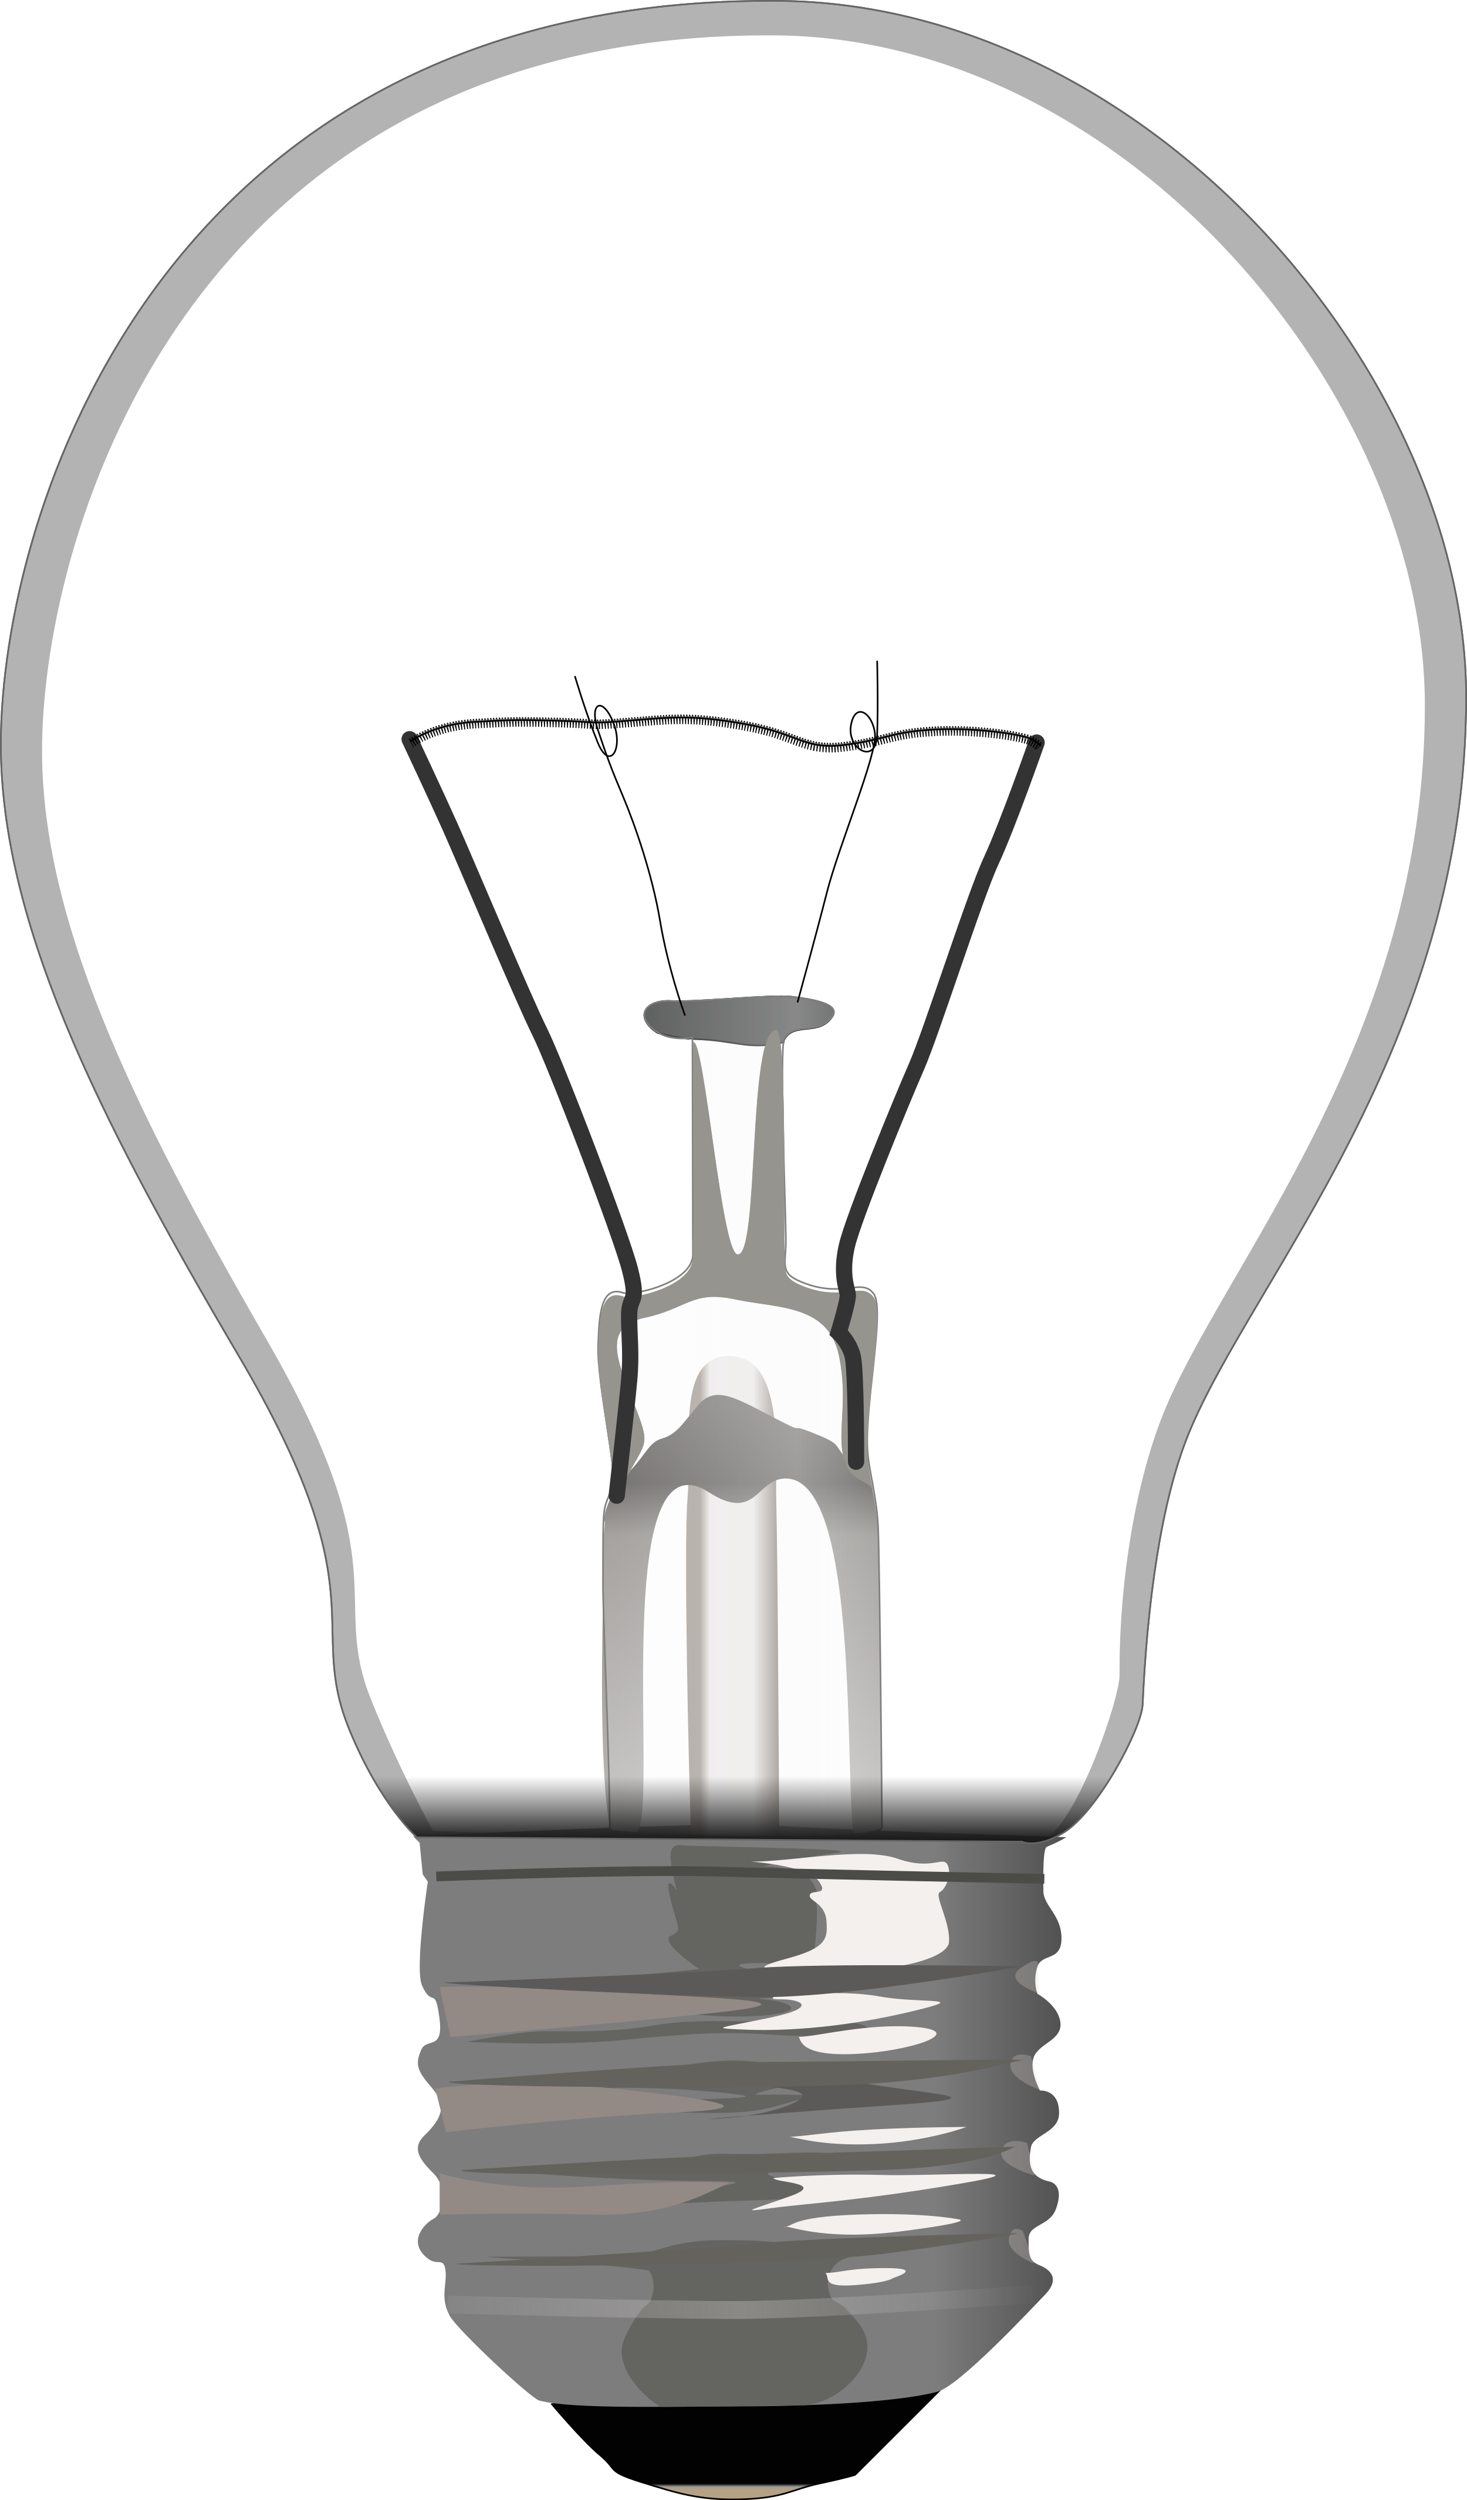 <?xml version="1.0" encoding="UTF-8" standalone="no"?>
<!-- Created with Inkscape (http://www.inkscape.org/) -->
<svg
    xmlns:inkscape="http://www.inkscape.org/namespaces/inkscape"
    xmlns:rdf="http://www.w3.org/1999/02/22-rdf-syntax-ns#"
    xmlns="http://www.w3.org/2000/svg"
    xmlns:sodipodi="http://sodipodi.sourceforge.net/DTD/sodipodi-0.dtd"
    xmlns:cc="http://web.resource.org/cc/"
    xmlns:xlink="http://www.w3.org/1999/xlink"
    xmlns:dc="http://purl.org/dc/elements/1.1/"
    xmlns:svg="http://www.w3.org/2000/svg"
    xmlns:ns1="http://sozi.baierouge.fr"
    id="svg2"
    sodipodi:docname="webmichl_light_bulb.svg"
    inkscape:export-filename="C:\Dokumente und Einstellungen\weber\Desktop\tmp\bulb.png"
    viewBox="0 0 659.85 1124.2"
    sodipodi:version="0.32"
    inkscape:export-xdpi="35.113503"
    version="1.0"
    inkscape:output_extension="org.inkscape.output.svg.inkscape"
    inkscape:export-ydpi="35.113503"
    inkscape:version="0.45.1"
    sodipodi:docbase="/Users/johnolsen/Desktop"
  >
  <sodipodi:namedview
      id="base"
      bordercolor="#666666"
      inkscape:pageshadow="2"
      inkscape:window-y="22"
      pagecolor="#ffffff"
      inkscape:window-height="1005"
      inkscape:zoom="0.5025"
      inkscape:window-x="0"
      borderopacity="1.0"
      inkscape:current-layer="layer2"
      inkscape:cx="600"
      inkscape:cy="800"
      inkscape:window-width="1280"
      inkscape:pageopacity="1"
      inkscape:document-units="px"
  />
  <defs
      id="defs4"
    >
    <filter
        id="filter3171"
        inkscape:collect="always"
      >
      <feGaussianBlur
          id="feGaussianBlur3173"
          stdDeviation="24.271"
          inkscape:collect="always"
      />
    </filter
    >
    <filter
        id="filter3494"
        height="2.614"
        width="1.046"
        y="-.807"
        x="-.023"
        inkscape:collect="always"
      >
      <feGaussianBlur
          id="feGaussianBlur3496"
          stdDeviation="3.629"
          inkscape:collect="always"
      />
    </filter
    >
    <filter
        id="filter3498"
        height="1.868"
        width="1.05"
        y="-.434"
        x="-.025"
        inkscape:collect="always"
      >
      <feGaussianBlur
          id="feGaussianBlur3500"
          stdDeviation="3.629"
          inkscape:collect="always"
      />
    </filter
    >
    <filter
        id="filter3502"
        height="2.026"
        width="1.051"
        y="-.513"
        x="-.026"
        inkscape:collect="always"
      >
      <feGaussianBlur
          id="feGaussianBlur3504"
          stdDeviation="3.629"
          inkscape:collect="always"
      />
    </filter
    >
    <filter
        id="filter3506"
        height="2.026"
        width="1.049"
        y="-.513"
        x="-.025"
        inkscape:collect="always"
      >
      <feGaussianBlur
          id="feGaussianBlur3508"
          stdDeviation="3.629"
          inkscape:collect="always"
      />
    </filter
    >
    <filter
        id="filter3510"
        height="1.89"
        width="1.049"
        y="-.445"
        x="-.024"
        inkscape:collect="always"
      >
      <feGaussianBlur
          id="feGaussianBlur3512"
          stdDeviation="3.629"
          inkscape:collect="always"
      />
    </filter
    >
    <filter
        id="filter3514"
        height="1.833"
        width="1.047"
        y="-.416"
        x="-.023"
        inkscape:collect="always"
      >
      <feGaussianBlur
          id="feGaussianBlur3516"
          stdDeviation="3.629"
          inkscape:collect="always"
      />
    </filter
    >
    <filter
        id="filter3518"
        height="2.626"
        width="1.353"
        y="-.813"
        x="-.176"
        inkscape:collect="always"
      >
      <feGaussianBlur
          id="feGaussianBlur3520"
          stdDeviation="3.629"
          inkscape:collect="always"
      />
    </filter
    >
    <filter
        id="filter3522"
        height="2.377"
        width="1.16"
        y="-.689"
        x="-.08"
        inkscape:collect="always"
      >
      <feGaussianBlur
          id="feGaussianBlur3524"
          stdDeviation="3.629"
          inkscape:collect="always"
      />
    </filter
    >
    <filter
        id="filter3526"
        height="2.626"
        width="1.159"
        y="-.813"
        x="-.08"
        inkscape:collect="always"
      >
      <feGaussianBlur
          id="feGaussianBlur3528"
          stdDeviation="3.629"
          inkscape:collect="always"
      />
    </filter
    >
    <filter
        id="filter3530"
        height="2.012"
        width="1.206"
        y="-.506"
        x="-.103"
        inkscape:collect="always"
      >
      <feGaussianBlur
          id="feGaussianBlur3532"
          stdDeviation="3.629"
          inkscape:collect="always"
      />
    </filter
    >
    <filter
        id="filter3534"
        height="1.686"
        width="1.098"
        y="-.343"
        x="-.049"
        inkscape:collect="always"
      >
      <feGaussianBlur
          id="feGaussianBlur3536"
          stdDeviation="3.629"
          inkscape:collect="always"
      />
    </filter
    >
    <filter
        id="filter3538"
        height="1.582"
        width="1.098"
        y="-.291"
        x="-.049"
        inkscape:collect="always"
      >
      <feGaussianBlur
          id="feGaussianBlur3540"
          stdDeviation="3.629"
          inkscape:collect="always"
      />
    </filter
    >
    <filter
        id="filter3542"
        height="1.564"
        width="1.088"
        y="-.282"
        x="-.044"
        inkscape:collect="always"
      >
      <feGaussianBlur
          id="feGaussianBlur3544"
          stdDeviation="3.629"
          inkscape:collect="always"
      />
    </filter
    >
    <filter
        id="filter3546"
        height="1.778"
        width="1.116"
        y="-.389"
        x="-.058"
        inkscape:collect="always"
      >
      <feGaussianBlur
          id="feGaussianBlur3548"
          stdDeviation="3.629"
          inkscape:collect="always"
      />
    </filter
    >
    <filter
        id="filter3550"
        height="1.75"
        width="1.116"
        y="-.375"
        x="-.058"
        inkscape:collect="always"
      >
      <feGaussianBlur
          id="feGaussianBlur3552"
          stdDeviation="3.629"
          inkscape:collect="always"
      />
    </filter
    >
    <filter
        id="filter3554"
        height="1.767"
        width="1.13"
        y="-.383"
        x="-.065"
        inkscape:collect="always"
      >
      <feGaussianBlur
          id="feGaussianBlur3556"
          stdDeviation="3.629"
          inkscape:collect="always"
      />
    </filter
    >
    <filter
        id="filter3558"
        height="1.239"
        width="1.143"
        y="-.12"
        x="-.071"
        inkscape:collect="always"
      >
      <feGaussianBlur
          id="feGaussianBlur3560"
          stdDeviation="3.629"
          inkscape:collect="always"
      />
    </filter
    >
    <filter
        id="filter3562"
        inkscape:collect="always"
      >
      <feGaussianBlur
          id="feGaussianBlur3564"
          stdDeviation="3.629"
          inkscape:collect="always"
      />
    </filter
    >
    <filter
        id="filter3566"
        height="1.543"
        width="1.077"
        y="-.271"
        x="-.039"
        inkscape:collect="always"
      >
      <feGaussianBlur
          id="feGaussianBlur3568"
          stdDeviation="3.629"
          inkscape:collect="always"
      />
    </filter
    >
    <filter
        id="filter3570"
        height="1.541"
        width="1.073"
        y="-.27"
        x="-.037"
        inkscape:collect="always"
      >
      <feGaussianBlur
          id="feGaussianBlur3572"
          stdDeviation="3.629"
          inkscape:collect="always"
      />
    </filter
    >
    <filter
        id="filter3574"
        height="2.215"
        width="1.07"
        y="-.608"
        x="-.035"
        inkscape:collect="always"
      >
      <feGaussianBlur
          id="feGaussianBlur3576"
          stdDeviation="3.629"
          inkscape:collect="always"
      />
    </filter
    >
    <filter
        id="filter3578"
        inkscape:collect="always"
      >
      <feGaussianBlur
          id="feGaussianBlur3580"
          stdDeviation="3.629"
          inkscape:collect="always"
      />
    </filter
    >
    <filter
        id="filter3296"
        height="1.631"
        width="1.864"
        y="-.316"
        x="-.432"
        inkscape:collect="always"
      >
      <feGaussianBlur
          id="feGaussianBlur3298"
          stdDeviation="2.632"
          inkscape:collect="always"
      />
    </filter
    >
    <filter
        id="filter3300"
        height="1.579"
        width="1.679"
        y="-.29"
        x="-.34"
        inkscape:collect="always"
      >
      <feGaussianBlur
          id="feGaussianBlur3302"
          stdDeviation="2.632"
          inkscape:collect="always"
      />
    </filter
    >
    <filter
        id="filter3304"
        height="1.594"
        width="1.608"
        y="-.297"
        x="-.304"
        inkscape:collect="always"
      >
      <feGaussianBlur
          id="feGaussianBlur3306"
          stdDeviation="2.632"
          inkscape:collect="always"
      />
    </filter
    >
    <filter
        id="filter3308"
        height="1.592"
        width="1.809"
        y="-.296"
        x="-.405"
        inkscape:collect="always"
      >
      <feGaussianBlur
          id="feGaussianBlur3310"
          stdDeviation="2.632"
          inkscape:collect="always"
      />
    </filter
    >
    <linearGradient
        id="linearGradient3257"
        y2="1155.1"
        gradientUnits="userSpaceOnUse"
        y1="895.06"
        gradientTransform="matrix(.731 0 0 .731 161.89 215.23)"
        x2="607"
        x1="607"
        inkscape:collect="always"
      >
      <stop
          id="stop3253"
          style="stop-color:#686562"
          offset="0"
      />
      <stop
          id="stop3259"
          style="stop-color:#53504d"
          offset=".188"
      />
      <stop
          id="stop3261"
          style="stop-color:#8f8c88"
          offset=".31"
      />
      <stop
          id="stop3255"
          style="stop-color:#bebcba"
          offset="1"
      />
    </linearGradient
    >
    <linearGradient
        id="linearGradient3271"
        y2="1023.1"
        gradientUnits="userSpaceOnUse"
        y1="1023.1"
        gradientTransform="matrix(.731 0 0 .723 161.89 221.92)"
        x2="630.09"
        x1="572.69"
        inkscape:collect="always"
      >
      <stop
          id="stop3267"
          style="stop-color:#9c938b"
          offset="0"
      />
      <stop
          id="stop3273"
          style="stop-color:#9c938b"
          offset=".15"
      />
      <stop
          id="stop3275"
          style="stop-color:#eceae9"
          offset=".256"
      />
      <stop
          id="stop3277"
          style="stop-color:#eceae9"
          offset=".717"
      />
      <stop
          id="stop3269"
          style="stop-color:#766c64"
          offset="1"
      />
    </linearGradient
    >
    <linearGradient
        id="linearGradient3540"
        y2="33.336"
        gradientUnits="userSpaceOnUse"
        x2="601.87"
        gradientTransform="matrix(.731 0 0 .731 161.89 215.23)"
        y1="1163.5"
        x1="601.87"
        inkscape:collect="always"
      >
      <stop
          id="stop3536"
          style="stop-color:#1a1a1a"
          offset="0"
      />
      <stop
          id="stop3542"
          style="stop-color:#1a1a1a;stop-opacity:0"
          offset=".035"
      />
      <stop
          id="stop3538"
          style="stop-color:#1a1a1a;stop-opacity:0"
          offset="1"
      />
    </linearGradient
    >
    <linearGradient
        id="linearGradient3554"
        y2="1447.2"
        gradientUnits="userSpaceOnUse"
        x2="792.66"
        y1="1447.2"
        x1="420.37"
        inkscape:collect="always"
      >
      <stop
          id="stop3306"
          style="stop-color:#f3f0ed;stop-opacity:.119"
          offset="0"
      />
      <stop
          id="stop3312"
          style="stop-color:#f3f0ed;stop-opacity:.498"
          offset=".5"
      />
      <stop
          id="stop3308"
          style="stop-color:#f3f0ed;stop-opacity:0"
          offset="1"
      />
    </linearGradient
    >
    <linearGradient
        id="linearGradient3573"
        y2="1336.3"
        gradientUnits="userSpaceOnUse"
        x2="806.63"
        gradientTransform="matrix(.731 0 0 .731 161.89 215.23)"
        y1="1336.3"
        x1="404.76"
        inkscape:collect="always"
      >
      <stop
          id="stop3221"
          style="stop-color:#7e7d7e"
          offset="0"
      />
      <stop
          id="stop3227"
          style="stop-color:#7e7d7e"
          offset=".796"
      />
      <stop
          id="stop3223"
          style="stop-color:#505050"
          offset="1"
      />
    </linearGradient
    >
    <linearGradient
        id="linearGradient3582"
        y2="902.71"
        gradientUnits="userSpaceOnUse"
        x2="693.75"
        gradientTransform="matrix(.731 0 0 .731 161.89 215.23)"
        y1="902.71"
        x1="518.04"
        inkscape:collect="always"
      >
      <stop
          id="stop3578"
          style="stop-color:#f8f8f8;stop-opacity:.195"
          offset="0"
      />
      <stop
          id="stop3584"
          style="stop-color:#f8f8f8;stop-opacity:.447"
          offset=".699"
      />
      <stop
          id="stop3580"
          style="stop-color:#f8f8f8;stop-opacity:.239"
          offset="1"
      />
    </linearGradient
    >
    <linearGradient
        id="linearGradient3593"
        y2="1562.7"
        gradientUnits="userSpaceOnUse"
        x2="609.87"
        gradientTransform="matrix(.731 0 0 .731 161.89 215.23)"
        y1="1506.7"
        x1="609.87"
        inkscape:collect="always"
      >
      <stop
          id="stop3589"
          style="stop-color:#020202"
          offset="0"
      />
      <stop
          id="stop3595"
          style="stop-color:#020202"
          offset=".934"
      />
      <stop
          id="stop3597"
          style="stop-color:#9e9c9a"
          offset=".969"
      />
      <stop
          id="stop3591"
          style="stop-color:#b5a183"
          offset="1"
      />
    </linearGradient
    >
  </defs
  >
  <g
      id="layer3"
      inkscape:groupmode="layer"
      transform="translate(-271.95 -238.09)"
    >
    <path
        id="path2169"
        style="fill-rule:evenodd;stroke:#666666;stroke-width:.731px;fill:#b3b3b3"
        d="m731.61 1066.2s6.54 3.2 18.45-3.9c15.44-9.2 35.35-47 35.84-57.7 2.05-45.42 8.22-91.46 20.79-122.1 28.54-69.5 124.75-174.16 124.74-330.94-0.01-144.52-142.54-311.84-309.53-313.09-271.42-2.05-346.95 220.82-349.52 328.9-1.97 82.57 43.49 172.7 107.01 280.49 63.52 107.78 30.06 119.98 49.69 167.94 13.83 33.8 30.37 48.4 30.37 48.4l272.16 2z"
        sodipodi:nodetypes="csssssssscc"
    />
    <path
        id="path2170"
        d="m794.18 1162.2c20.03-12.2 45.35-86.3 45.26-100.5-0.34-59.8 10.61-120.37 26.85-160.71 36.83-91.51 161.01-229.31 161.01-435.72 0-190.29-183.99-410.59-399.58-412.23-350.38-2.704-447.89 290.73-451.21 433.04-2.54 108.72 56.15 227.38 138.15 369.3 82 141.91 38.81 158.02 64.14 221.12 17.86 44.5 38.21 81 38.21 81s361.71 14.2 377.17 4.7z"
        style="filter:url(#filter3171);fill-rule:evenodd;fill:#ffffff"
        transform="matrix(.731 0 0 .731 161.89 215.23)"
        sodipodi:nodetypes="cssssssscs"
    />
  </g
  >
  <g
      id="layer6"
      inkscape:groupmode="layer"
      transform="translate(-271.95 -238.09)"
    >
    <path
        id="path3312"
        sodipodi:nodetypes="cssssccc"
        style="fill-rule:evenodd;stroke:#000000;stroke-width:.731px;fill:url(#linearGradient3593)"
        d="m520.18 1319.1s13.57 16.2 21.72 23c8.14 6.8 2.67 7.1 18.62 12.1 15.96 4.9 26.18 8.3 45.18 7.7 19.04-0.6 22.09-4.4 34.81-7.1 12.71-2.7 16.07-3.9 16.07-3.9l38.68-38.6-175.08 6.8z"
    />
    <path
        id="path2167"
        sodipodi:nodetypes="csssscsscssssssssssssssssssssccccsc"
        style="fill-rule:evenodd;fill:url(#linearGradient3573)"
        d="m751.53 1064.2s-2.48 1.7-8.73 4.3c-1.69 0.8-1.63 11.6-1.54 19.9 0.07 6.7 8.14 10.7 8.14 21.3 0 10.7-9.03 6.3-10.97 13.1-1.93 6.7 0.16 11.8 0.16 11.8s9.34 5.1 10.31 12.8c0.97 7.8-8.77 9.2-11.67 15s2.49 15.7 2.49 15.7 8.76-0.8 8.59 10.3c-0.13 8.7-11.7 9.5-12.67 15.3s-1.65 13.2 8.4 15.3c2.01 0.5 6.39 2.8 2.85 12.4-2.88 7.8-12.27 6.7-12.27 13.4 0 6.8-0.05 9.8 4.78 11.8 4.84 1.9 9.56 6 2.68 13.2-6.54 6.8-38.48 41-48.41 43.7-18.19 4.9-58.94 6.6-88.91 6.6-29.98 0-75.2 1.4-90.22-2.6-3.84-1-37.02-31.9-40.37-38.2-4.47-8.4-0.92-14.5-1.89-20.7-0.9-5.8-3.55-1.3-8.35-5.3-8.94-7.5-0.74-15.7 3.13-17.6 3.86-2 6.67-13.5-0.1-20.3-6.77-6.7-9.79-11.6-4.02-17.2 11.37-10.9 7.66-16.3 1.85-23-5.8-6.8-5.73-9.9-3.38-15.4 2.36-5.6 10.15 0.6 8.22-14.1-2-15.3-3.1-4.3-7.85-14.8-3.37-7.5 2.6-46.7 2.6-46.7l-2.28-3.3-1.42-14.2-2.9-2.9s140.69-7 160.99-5c20.31 1.9 134.7 5.4 132.76 5.4z"
    />
    <path
        id="path3175"
        style="filter:url(#filter3578);fill-rule:evenodd;fill:#646460"
        transform="matrix(.731 0 0 .731 161.89 215.23)"
        d="m568.79 1166.2s-6.52-0.9-5.59 8.4 3.72 19.5 3.72 19.5-8.37-13-3.72 5.6 7.45 18.6 0 22.4c-7.45 3.7 17.69 20.4 17.69 20.4s-119.16 12.1-134.98 12.1c-15.83 0 121.94 7.5 133.12 6.5 11.17-0.9-2.8 3.8-7.45 6.6-4.66 2.8 31.65 5.6 53.99 2.8s8.38-8.4-4.65-9.4c-13.04-0.9 15.82-0.9 40.03-2.7 24.2-1.9-20.48-11.2-34.45-13.1-13.96-1.8-34.44-6.5-9.31-6.5 25.14 0 34.45 3.7 34.45-3.7 0-7.5 3.72-33.5 0-36.3-3.73-2.8 5.58 0.9-0.93-9.3-6.52-10.3-30.72-10.3-30.72-10.3s25.13-5.6 45.61-8.3c20.48-2.8-97.75-3.8-96.81-4.7z"
    />
    <path
        id="path3177"
        style="filter:url(#filter3574);fill-rule:evenodd;fill:#646460"
        transform="matrix(.731 0 0 .731 161.89 215.23)"
        d="m436.6 1287.2s55.85 2.8 94.95-0.9 61.44-5.6 90.3-3.7c28.86 1.8 26.99 0.9 52.13-1 25.13-1.8 1.86-9.3-29.79-7.4-31.65 1.8-64.23-1.9-90.3 2.8-26.06 4.6-50.27 3.7-67.96 3.7-17.68 0-50.26 7.4-49.33 6.5z"
    />
    <path
        id="path3179"
        style="filter:url(#filter3570);fill-rule:evenodd;fill:#646460"
        transform="matrix(.731 0 0 .731 161.89 215.23)"
        d="m446.84 1313.3c3.72 0 51.2-6.5 84.71-7.5 33.51-0.9 53.06-9.3 81.92-6.5s38.17 3.7 59.58 5.6 8.38-0.9-13.04 3.7c-21.41 4.7-52.13 11.2-42.82 11.2s40.96-0.9 26.07 2.8c-14.9 3.7-22.34 8.4-53.99 8.4-31.66 0-72.62-3.8-42.83-6.5 29.79-2.8 86.58-1.9 52.13-5.6-34.44-3.8-70.74-3.8-91.22-2.8-20.48 0.9-61.44 0-60.51-2.8z"
    />
    <path
        id="path3181"
        style="filter:url(#filter3566);fill-rule:evenodd;fill:#646460"
        transform="matrix(.731 0 0 .731 161.89 215.23)"
        d="m461.73 1366.3s63.3 0 86.58-1.8c23.27-1.9 25.13-9.3 51.2-8.4 26.06 0.9 53.99-2.8 69.81 0.9 15.83 3.8 28.86 2.8 0.93 4.7-27.92 1.8-51.2 4.6-46.54 7.4 4.65 2.8 27.93 5.6 21.41 10.3-6.52 4.6-4.65 4.6-39.1 5.6-34.44 0.9-87.5 5.5-61.44-1 26.07-6.5 88.44-11.1 41.89-11.1-46.54 0-116.36-4.7-124.74-6.6z"
    />
    <path
        id="path3183"
        sodipodi:nodetypes="cssssssssssssssc"
        style="filter:url(#filter3562);fill-rule:evenodd;fill:#646460"
        d="m450.56 1419.4c5.59 0 73.54 0 88.44-0.9 14.89-1 25.13-9.3 54.92-9.3s31.65 0.9 55.85 4.6c24.21 3.7 42.83 1.9 50.27 1.9 7.45 0 0-4.7-28.85 4.6-8.72 2.8-14.06 12.2-9.59 23.5 1.29 3.3 6.55 4.2 9.64 7.7 3.94 4.4 8.35 9 10.69 13.6 10.55 20.9-16.74 45.5-37.73 45.7-36.12 0.5-57.61 0.9-86.78 1-1.99 0.1-31.54-21.3-22.66-42 2.18-5.1 6.67-13 10.33-17.5 2.71-3.4 4.8-3.4 6-6.5 3.77-9.8-0.12-17.7-1.85-18-29.79-4.7-100.54-7.5-98.68-8.4z"
        transform="matrix(.731 0 0 .731 161.89 215.23)"
    />
    <path
        id="path3186"
        style="filter:url(#filter3558);fill-rule:evenodd;fill:#f3f0ed"
        transform="matrix(.731 0 0 .731 161.89 215.23)"
        d="m612.54 1176.4c26.06 0 68.89-9.3 90.3-1.8 21.41 7.4 27.92-1.9 30.72 3.7 2.79 5.6-0.93 14.9-4.66 16.8-3.72 1.8 6.52 18.6 5.59 30.7s-43.76 19.5-80.06 18.6c-36.31-0.9-43.75-1.9-19.55-8.4s25.13-12.1 24.2-23.3c-0.93-11.1-11.17-12.1-10.24-15.8s12.11 0.9 5.59-8.4-40.03-12.1-41.89-12.1z"
    />
    <path
        id="path3188"
        style="filter:url(#filter3554);fill-rule:evenodd;fill:#f3f0ed"
        transform="matrix(.731 0 0 .731 161.89 215.23)"
        d="m625.57 1259.3s40.96-4.7 66.1 0c25.13 4.6 58.64 0 19.54 9.3-39.09 9.3-74.47 12.1-100.53 11.2-26.07-1-16.76-1 13.96-7.5s17.69-11.2 7.45-11.2-3.73-0.9-6.52-1.8z"
    />
    <path
        id="path3190"
        style="filter:url(#filter3550);fill-rule:evenodd;fill:#5b5a58"
        transform="matrix(.731 0 0 .731 161.89 215.23)"
        d="m619.99 1313.3s36.3-4.7 71.68 0.9c35.37 5.6 75.4 7.5 6.51 12.1-68.89 4.7-112.64 8.4-112.64 8.4s30.72 0 52.13-9.3-15.82-9.3-17.68-12.1z"
    />
    <path
        id="path3192"
        style="filter:url(#filter3546);fill-rule:evenodd;fill:#f3f0ed"
        transform="matrix(.731 0 0 .731 161.89 215.23)"
        d="m626.5 1371s29.79-2.8 65.17-1.9c35.37 1 108.91-4.6 48.4 5.6-60.51 10.3-94.95 12.1-115.43 14.9s-11.17 0.9 12.1-7.4c23.27-8.4-10.24-8.4-10.24-11.2z"
    />
    <path
        id="path3205"
        style="filter:url(#filter3542);fill-rule:evenodd;fill:#938a85"
        transform="matrix(.731 0 0 .731 161.89 215.23)"
        d="m421.09 1253.5s43.97-1.3 101.27 2.7 142.58 5.3 66.63 13.3c-75.96 8-161.24 14.7-161.24 14.7l-6.66-30.7z"
    />
    <path
        id="path3207"
        style="filter:url(#filter3538);fill-rule:evenodd;fill:#938a85"
        transform="matrix(.731 0 0 .731 161.89 215.23)"
        d="m418.42 1316.2c6.66-1.4 51.97-6.7 111.93 0 59.97 6.6 94.62 12 33.32 14.6-61.3 2.7-138.59 12-138.59 12l-6.66-26.6z"
    />
    <path
        id="path3209"
        style="filter:url(#filter3534);fill-rule:evenodd;fill:#938a85"
        transform="matrix(.731 0 0 .731 161.89 215.23)"
        d="m421.09 1368.1s37.31 12 93.27 8c55.97-4 90.62-2.6 83.95-1.3-6.66 1.3-31.98 20-81.28 18.7-49.31-1.4-95.94 0-95.94 0v-25.4z"
    />
    <path
        id="path3274"
        style="filter:url(#filter3530);fill-rule:evenodd;fill:#f3f0ed"
        transform="matrix(.731 0 0 .731 161.89 215.23)"
        d="m642.01 1284.2c10.47 0 43.4-8.9 73.33-6 29.93 3-4.49 15-38.91 16.5s-32.93-9-34.42-10.5z"
    />
    <path
        id="path3276"
        style="filter:url(#filter3526);fill-rule:evenodd;fill:#f3f0ed"
        transform="matrix(.731 0 0 .731 161.89 215.23)"
        d="m636.02 1345.6c8.98 0 22.45-3 52.38-4.5s56.87-1.5 56.87-1.5-23.95 9-56.87 10.5-49.38-4.5-52.38-4.5z"
    />
    <path
        id="path3278"
        style="filter:url(#filter3522);fill-rule:evenodd;fill:#f3f0ed"
        transform="matrix(.731 0 0 .731 161.89 215.23)"
        d="m633.03 1401c5.99 0 2.99-6 44.89-7.5 41.91-1.5 62.86 3 62.86 3s10.47 1.5-37.41 7.5c-47.89 5.9-68.84-4.5-70.34-3z"
    />
    <path
        id="path3280"
        style="filter:url(#filter3518);fill-rule:evenodd;fill:#f3f0ed"
        transform="matrix(.731 0 0 .731 161.89 215.23)"
        d="m658.47 1429.4c8.98 0 13.47-3 37.41-3 23.95 0 4.49 6 4.49 6s-2.99 3-23.94 4.5-14.97-4.5-17.96-7.5z"
    />
    <path
        id="path3282"
        sodipodi:nodetypes="csc"
        style="stroke-opacity:.533;filter:url(#filter3514);stroke:url(#linearGradient3554);stroke-width:11;fill:none"
        d="m425.87 1448.8s125.54 3.4 177.29 3.4c51.74 0 184-9.9 184-9.9"
        transform="matrix(.731 0 0 .731 161.89 215.23)"
    />
    <path
        id="path2254"
        sodipodi:nodetypes="cscc"
        style="filter:url(#filter3296);fill-rule:evenodd;fill:#e3dcd4;fill-opacity:.257"
        d="m789.21 1240s1.67-6.7-10.4 1.7c-12.06 8.3 11.14 15.8 11.14 15.8l-0.74-17.5z"
        transform="matrix(.731 0 0 .731 161.89 215.23)"
    />
    <path
        id="path2256"
        sodipodi:nodetypes="cscc"
        style="filter:url(#filter3300);fill-rule:evenodd;fill:#e3dcd4;fill-opacity:.257"
        d="m784.88 1296s-11.64-4.2-12.56 5.1c-0.93 9.3 18.56 15.8 18.56 15.8l-6-20.9z"
        transform="matrix(.731 0 0 .731 161.89 215.23)"
    />
    <path
        id="path2258"
        sodipodi:nodetypes="cscc"
        style="filter:url(#filter3304);fill-rule:evenodd;fill:#e3dcd4;fill-opacity:.257"
        d="m782.53 1349.4s-13-4.7-15.78 4.6c-2.79 9.3 20.54 15.5 20.54 15.5l-4.76-20.1z"
        transform="matrix(.731 0 0 .731 161.89 215.23)"
    />
    <path
        id="path2260"
        sodipodi:nodetypes="cscc"
        style="filter:url(#filter3308);fill-rule:evenodd;fill:#e3dcd4;fill-opacity:.257"
        d="m779.99 1403.7s-6.75-5.1-8.6 4.1c-1.86 9.3 15.47 15.8 15.47 15.8l-6.87-19.9z"
        transform="matrix(.731 0 0 .731 161.89 215.23)"
    />
    <path
        id="path3197"
        style="filter:url(#filter3510);fill-rule:evenodd;fill:#5b5a58"
        transform="matrix(.731 0 0 .731 161.89 215.23)"
        d="m423.48 1250.8s150.77-5.5 191.79-8.9c41.02-3.3 164.07-1.1 164.07-1.1s-104.21 18.9-158.53 18.9-197.33-7.8-197.33-8.9z"
    />
    <path
        id="path3199"
        style="filter:url(#filter3506);fill-rule:evenodd;fill:#64625c"
        transform="matrix(.731 0 0 .731 161.89 215.23)"
        d="m426.81 1311.8s147.44-12.2 191.78-12.2c44.35 0 168.51-2.2 160.75-1.1s-44.34 13.3-115.29 15.5-239.46 1.1-237.24-2.2z"
    />
    <path
        id="path3201"
        style="filter:url(#filter3502);fill-rule:evenodd;fill:#64625c"
        transform="matrix(.731 0 0 .731 161.89 215.23)"
        d="m434.57 1366.1s117.51-7.8 166.29-8.9c48.77-1.1 174.05-5.5 174.05-5.5s-17.74 12.2-82.04 14.4-261.63 4.4-258.3 0z"
    />
    <path
        id="path3203"
        style="filter:url(#filter3498);fill-rule:evenodd;fill:#64625c"
        transform="matrix(.731 0 0 .731 161.89 215.23)"
        d="m431.24 1423.7s133.03-7.7 180.7-12.2c47.67-4.4 165.18-6.6 165.18-6.6s-12.19 3.3-78.71 12.2c-66.51 8.9-270.49 8.9-267.17 6.6z"
    />
    <path
        id="path3272"
        style="filter:url(#filter3494);stroke:#4b4b48;stroke-width:6;fill:none"
        transform="matrix(.731 0 0 .731 161.89 215.23)"
        d="m419.03 1185.5s119.72-4.5 172.1-3c52.37 1.5 202.03 4.5 202.03 4.5"
    />
  </g
  >
  <g
      id="layer8"
      inkscape:groupmode="layer"
      transform="translate(-271.95 -238.09)"
    >
    <path
        id="path2267"
        style="fill-rule:evenodd;fill:#96948f"
        d="m583.89 706.66c-0.77 0.01 0.5 89.55-0.31 89.6 0 1.74 0.02 6.26 0.02 7.29 0.01 12.91-26.97 19.03-31.46 17.48-10.3-3.58-10.68 11.37-11.15 23.69-0.65 17.21 8.73 57.25 6.47 64.14-0.13 0.41-0.24 0.73-0.37 1.1 2.59-1.71 5.12-4.36 7.24-8.43 8.27-15.84 10.34-13.07 2.77-32.35s-14.46-34.43 4.82-38.56 21.34-12.4 40.62-8.27c19.27 4.13 41.99 2.09 46.81 25.49 4.81 23.41-2.75 38.55 4.14 50.94 2.52 4.53 8.04 5.17 10.84 8.64-0.9-4.95-1.76-9.45-2.1-13.57-1.7-20.31 8-65.08 2.69-72.37-5.3-7.29-13.23 1.7-30.47-4.59-9.34-3.41-9.7-6.15-9.32-12.52-1.18-0.21 1.32-103.3-4-103.18-13.13 0.3-7.47 102.6-17.51 100.92-7.15-1.2-14.7-95.5-19.73-95.45z"
        sodipodi:nodetypes="ccsssscsssssscssscssc"
    />
    <path
        id="path3263"
        style="fill-rule:evenodd;fill:url(#linearGradient3271)"
        d="m599.34 847.82c-23.42 0.58-16.11 39.92-18.14 64.06-1.77 21.05 0.5 122.72 1.62 152.82 12.46 0.6 26.51 0.6 39.61 0-0.14-27.4-0.7-131.1-1.3-150.11-0.69-21.8 4.14-66.06-20.65-66.75-0.39-0.01-0.77-0.03-1.14-0.02z"
    />
    <path
        id="path3243"
        style="fill-rule:evenodd;fill:url(#linearGradient3257)"
        d="m594.59 865.32c-3.21 0.11-5.97 1.47-8.57 4.55-7.57 8.95-9.65 13.08-16.54 15.14-6.88 2.07-6.88 8.95-20.65 20.65-0.36 0.31-0.71 0.63-1.05 0.94-0.02 0.48-0.06 0.9-0.12 1.28-0.02 0.17-0.05 0.33-0.09 0.48-0.03 0.18-0.06 0.35-0.11 0.5-0.43 1.31-0.8 2.34-1.14 3.27-0.1 0.25-0.21 0.54-0.3 0.78-0.47 1.23-0.86 2.22-1.19 3.13-0.15 0.42-0.28 0.83-0.41 1.25s-0.24 0.87-0.34 1.33-0.2 0.96-0.28 1.5c-0.08 0.55-0.14 1.14-0.2 1.81 0.68-0.5 0.41 2.63-0.34 8.2-0.09 5.29-0.1 12.85-0.1 24.38 0 13.91-2.13 76.49 3.09 105.09 0.05 0.3 0.18 0.6 0.39 0.9 3.01 1.8 6.69 2.4 11.14 1.5 11.77-2.5-13.07-182.49 33.06-152.89 20.89 13.41 21.27-5.41 33.72-6.19 33.05-2.06 27.56 123.28 31 156.98 0.05 0.5 0.42 2 0.98 4 5.98-1.1 10.17-2.5 11.58-4 0.04-0.7 0.08-1.3 0.12-2 0.06-1.3 0.15-2.7 0.27-4.2-0.57-23.3-0.99-113.39-1.6-126.13-0.27-5.75-1-10.92-1.8-15.69-0.4-2.37-0.8-4.65-1.19-6.81-0.04-0.03-0.08-0.06-0.11-0.09-21.35-18.59-9.64-15.83-24.79-22.02-15.15-6.2-2.07 1.36-19.28-7.59-11.3-5.87-19.03-10.25-25.15-10.05z"
    />
    <path
        id="path3283"
        style="fill-rule:evenodd;stroke:#000000;stroke-width:.731px;fill:#2c2e2d"
        d="m623.64 686.08c-12.64-0.04-39.31 2.68-49.75 2.1-11.93-0.66-16.79 7.2-6.56 14.08 0.14 0.09 0.29 0.18 0.44 0.27 4.68 1.25 9.34 2.19 13.75 2.58 1.15-0.11 1.9-0.23 1.9-0.23v0.37c0.4 0.02 0.81 0.06 1.21 0.07 18.28 0.55 23.66 5.1 39.77 1.48 0.09-0.62 0.18-1.09 0.3-1.3 4.56-8.19 15.83-1.21 21.7-10.48 3.38-5.35-8.26-7.53-18.28-8.73-1.14-0.14-2.67-0.2-4.48-0.21z"
    />
    <path
        id="path3314"
        style="fill-rule:evenodd;stroke:#808080;stroke-width:.727px;fill:url(#linearGradient3582)"
        d="m546.25 1060.7c0-28.7-3.08-95.7-3.08-109.45 0-41.53-0.07-31.98 4.29-45.1 2.26-6.8-7.13-46.34-6.47-63.35 0.47-12.17 0.85-26.95 11.15-23.42 4.49 1.54 31.47-4.51 31.46-17.26-0.01-13.77-0.19-97.47-0.19-97.47s-9.41 1.84-16.07-2.58c-10.23-6.8-5.38-14.56 6.55-13.9 11.93 0.65 45.06-2.98 54.22-1.89 10.03 1.19 21.68 3.34 18.3 8.62-5.87 9.16-17.15 2.27-21.72 10.36-2.16 3.84 0.67 78.11 0.75 89.97 0.08 12.25-3.47 15.58 9 20.07 17.24 6.21 25.19-2.65 30.5 4.55 5.3 7.2-4.4 51.42-2.7 71.49 0.75 8.95 4.01 19.55 4.68 33.3 0.66 13.75 1.75 127.66 1.75 135.06 0 7.5-122.42 4-122.42 1z"
        sodipodi:nodetypes="cssssscsssssssssszs"
    />
    <path
        id="path3285"
        d="m583.89 706.66c-0.77 0.01 0.5 89.55-0.31 89.6 0 1.74 0.02 6.26 0.02 7.29 0.01 12.91-26.97 19.03-31.46 17.48-10.3-3.58-10.68 11.37-11.15 23.69-0.65 17.21 8.73 57.25 6.47 64.14-0.13 0.41-0.24 0.73-0.37 1.1 2.59-1.71 5.12-4.36 7.24-8.43 8.27-15.84 10.34-13.07 2.77-32.35s-14.46-34.43 4.82-38.56 21.34-12.4 40.62-8.27c19.27 4.13 41.99 2.09 46.81 25.49 4.81 23.41-2.75 38.55 4.14 50.94 2.52 4.53 8.04 5.17 10.84 8.64-0.9-4.95-1.76-9.45-2.1-13.57-1.7-20.31 8-65.08 2.69-72.37-5.3-7.29-13.23 1.7-30.47-4.59-9.34-3.41-9.7-6.15-9.32-12.52-1.18-0.21 1.32-103.3-4-103.18-13.13 0.3-7.47 102.6-17.51 100.92-7.15-1.2-14.7-95.5-19.73-95.45z"
        style="fill-rule:evenodd;fill:#96948f"
        sodipodi:nodetypes="ccsssscsssssscssscssc"
    />
  </g
  >
  <g
      id="layer2"
      inkscape:groupmode="layer"
      transform="translate(-271.95 -238.09)"
    >
    <path
        id="path3297"
        style="stroke:#333333;stroke-linecap:round;stroke-width:7.31;fill:none"
        d="m549.34 910.62s4.47-39.49 5.59-51.79c1.12-12.29 0-19.37 0-29.05 0-9.69 4.47-4.85 0.37-20.87s-33.53-92.76-40.61-106.92-33.9-77.86-40.23-92.02c-6.34-14.16-18.26-39.49-18.26-39.49"
    />
    <path
        id="path3299"
        style="stroke:#333333;stroke-linecap:round;stroke-width:7.31;fill:none"
        d="m657.01 895.34c0-3.72 0-40.98-1.49-47.31s-6.34-10.8-6.34-10.8 4.47-14.53 4.1-17.14-3.35-9.32-0.37-21.98c2.98-12.67 24.59-65.2 31.29-80.47 6.71-15.28 26.08-76.37 33.53-92.39s20.49-53.28 20.49-53.28"
    />
    <path
        id="path2288"
        style="stroke:#000000;stroke-width:.731px;fill:none"
        d="m630.66 688.84s7.85-28.47 13.25-49.58 22.58-61.85 21.6-71.17c-0.98-9.33-8.84-14.73-10.8-3.93s11.29 18.16 11.78 4.42c0.49-13.75 0-33.38 0-33.38"
    />
    <path
        id="path2290"
        style="stroke:#000000;stroke-width:.731px;fill:none"
        d="m580.1 694.73c-0.98-2.46-7.85-22.09-11.29-42.71-3.44-20.61-11.29-43.19-16.69-55.96-5.4-12.76-7.36-18.16-11.29-29.94s1.96-15.21 6.87-3.43-1.47 22.58-6.87 9.32c-5.4-13.25-10.31-29.94-10.31-29.94"
    />
    <path
        id="path2292"
        style="stroke:#000000;stroke-width:.731px;fill:none"
        d="m456.4 571.52s10.8-7.85 28.96-8.83c18.17-0.99 20.13-0.99 38.29-0.49 18.16 0.49 11.78 1.47 30.43 0 18.66-1.48 28.47-2.95 53.02 1.47 24.54 4.42 26.5 11.78 45.16 9.32 18.65-2.45 20.61-5.89 40.25-6.87 19.63-0.98 40.25 2.46 43.68 4.42 3.44 1.96 3.93 2.94 3.93 2.94"
    />
    <path
        id="path8972"
        style="stroke:#000000;stroke-width:.31px;fill:none"
        d="m458.06 573.96s-3.21-4.97-1.54-3.49c1.67 1.49 2.38 2.94 2.38 2.94m0.13-0.08s-3.08-5.02-1.4-3.53c1.67 1.48 2.27 3 2.27 3m0.14-0.08s-2.87-5.14-1.26-3.59 2.18 3.08 2.18 3.08m0.14-0.07s-2.72-5.23-1.16-3.63c1.57 1.6 2.17 3.1 2.17 3.1m0.06-0.03s-2.55-5.3-1.04-3.65c1.51 1.64 2.06 3.16 2.06 3.16m0.15-0.07s-2.47-5.36-1.01-3.66c1.45 1.7 1.95 3.24 1.95 3.24m0.15-0.07s-2.37-5.39-0.92-3.69c1.46 1.7 1.87 3.28 1.87 3.28m0.15-0.06s-2.18-5.47-0.79-3.72c1.4 1.75 1.84 3.3 1.84 3.3m0.15-0.06s-2.08-5.52-0.75-3.72 1.71 3.37 1.71 3.37m0.15-0.06s-1.97-5.55-0.64-3.75 1.71 3.37 1.71 3.37m0.16-0.05s-1.87-5.59-0.61-3.74c1.25 1.85 1.58 3.43 1.58 3.43m0.15-0.05s-1.75-5.62-0.49-3.77c1.25 1.85 1.58 3.43 1.58 3.43m0.15-0.04s-1.64-5.66-0.46-3.76 1.44 3.49 1.44 3.49m0.16-0.04s-1.52-5.69-0.35-3.79c1.18 1.91 1.44 3.5 1.44 3.5m0.16-0.04s-1.4-5.73-0.3-3.78c1.09 1.95 1.28 3.56 1.28 3.56m0.16-0.04s-1.27-5.75-0.18-3.8c1.1 1.95 1.29 3.56 1.29 3.56m0.16-0.04s-1.15-5.79-0.14-3.79c1 1.99 1.12 3.6 1.12 3.6m0.16-0.02s-1.01-5.8-0.01-3.81c1.01 2 1.13 3.61 1.13 3.61m0.16-0.03s-1.02-5.8-0.01-3.8 0.99 3.64 0.99 3.64m0.16-0.02s-0.74-5.84 0.17-3.8c0.92 2.05 0.96 3.66 0.96 3.66m0.16-0.02s-0.74-5.84 0.17-3.8 0.96 3.65 0.96 3.65m0.16-0.02s-0.61-5.85 0.21-3.77c0.81 2.08 0.78 3.7 0.78 3.7m0.16-0.02s-0.46-5.87 0.35-3.78c0.82 2.08 0.78 3.7 0.78 3.7m0.16-0.02s-0.46-5.87 0.35-3.78c0.82 2.08 0.7 3.71 0.7 3.71m0.16-0.01s-0.29-5.88 0.46-3.77c0.76 2.1 0.68 3.71 0.68 3.71m0.16 0s-0.3-5.89 0.46-3.78c0.75 2.11 0.67 3.72 0.67 3.72m0.16-0.01s-0.29-5.88 0.46-3.78c0.76 2.11 0.68 3.72 0.68 3.72m0.16 0s-0.3-5.89 0.46-3.78c0.75 2.11 0.67 3.72 0.67 3.72m0.16-0.01s-0.29-5.88 0.46-3.78c0.76 2.11 0.68 3.72 0.68 3.72m0.16-0.01s-0.3-5.88 0.46-3.77c0.75 2.1 0.67 3.72 0.67 3.72m0.16-0.01s-0.29-5.88 0.46-3.78c0.76 2.11 0.68 3.72 0.68 3.72m0.16-0.01s-0.3-5.88 0.46-3.77c0.75 2.1 0.67 3.72 0.67 3.72m0.16-0.01s-0.23-5.89 0.48-3.77 0.6 3.73 0.6 3.73m0.16 0s-0.17-5.89 0.54-3.77 0.59 3.73 0.59 3.73m0.17 0s-0.18-5.89 0.53-3.77c0.71 2.13 0.6 3.74 0.6 3.74m0.16-0.01s-0.17-5.89 0.54-3.76c0.71 2.12 0.6 3.73 0.6 3.73m0.16-0.01s-0.18-5.88 0.54-3.76c0.71 2.12 0.59 3.73 0.59 3.73m0.16-0.01s-0.17-5.88 0.54-3.76 0.6 3.73 0.6 3.73m0.16 0s-0.07-5.91 0.57-3.76c0.63 2.14 0.46 3.75 0.46 3.75m0.17 0s0.02-5.89 0.66-3.75c0.64 2.15 0.47 3.75 0.47 3.75m0.16 0s0.03-5.89 0.67-3.74c0.64 2.14 0.47 3.75 0.47 3.75m0.16 0s0.03-5.89 0.67-3.75c0.63 2.15 0.47 3.75 0.47 3.75m0.16 0.01s0.03-5.89 0.66-3.75c0.64 2.15 0.47 3.75 0.47 3.75m0.16 0s0.03-5.89 0.67-3.74c0.64 2.14 0.47 3.75 0.47 3.75m0.16 0s0.03-5.89 0.67-3.75c0.64 2.15 0.41 3.76 0.41 3.76m0.16 0s0.14-5.88 0.74-3.73c0.6 2.16 0.4 3.76 0.4 3.76m0.16 0s0.14-5.88 0.74-3.73c0.59 2.16 0.39 3.76 0.39 3.76m0.16 0.01s0.15-5.89 0.74-3.73c0.6 2.15 0.4 3.75 0.4 3.75m0.16 0.01s0.14-5.89 0.74-3.73c0.6 2.15 0.39 3.75 0.39 3.75m0.17 0.01s0.14-5.89 0.74-3.73c0.59 2.15 0.39 3.76 0.39 3.76m0.16 0s0.15-5.89 0.74-3.73c0.6 2.16 0.4 3.76 0.4 3.76m0.16 0s0.14-5.89 0.74-3.73 0.39 3.76 0.39 3.76m0.17 0s0.14-5.88 0.74-3.73c0.59 2.16 0.39 3.76 0.39 3.76m0.16 0s0.18-5.88 0.75-3.72 0.36 3.76 0.36 3.76m0.16 0.01s0.2-5.89 0.78-3.73c0.57 2.17 0.35 3.77 0.35 3.77m0.16 0s0.21-5.88 0.78-3.72c0.58 2.16 0.36 3.76 0.36 3.76m0.16 0.01s0.21-5.89 0.78-3.73c0.57 2.17 0.35 3.77 0.35 3.77m0.17 0s0.2-5.88 0.77-3.72c0.58 2.16 0.31 3.77 0.31 3.77m0.16 0.01s0.31-5.89 0.84-3.71c0.54 2.17 0.29 3.77 0.29 3.77m0.16 0s0.31-5.88 0.85-3.7c0.53 2.17 0.29 3.76 0.29 3.76m0.16 0.01s0.31-5.88 0.84-3.71c0.54 2.18 0.27 3.77 0.27 3.77m0.16 0.01s0.36-5.88 0.88-3.7c0.51 2.18 0.25 3.77 0.25 3.77m0.16 0.01s0.36-5.88 0.88-3.7 0.26 3.77 0.26 3.77m0.16 0.01s0.36-5.88 0.87-3.7c0.52 2.18 0.26 3.77 0.26 3.77m0.16 0.01s0.36-5.88 0.88-3.7 0.39 3.77 0.39 3.77m0.16 0s0.1-5.89 0.71-3.73c0.61 2.15 0.42 3.75 0.42 3.75m0.16 0s0.1-5.88 0.72-3.73c0.61 2.15 0.55 3.73 0.55 3.73m0.17 0s-0.17-5.89 0.54-3.77c0.71 2.13 0.59 3.74 0.59 3.74m0.16-0.01s-0.17-5.89 0.54-3.76c0.71 2.12 0.69 3.72 0.69 3.72m0.16-0.01s-0.35-5.87 0.42-3.78c0.78 2.1 0.71 3.72 0.71 3.72m0.16-0.01s-0.35-5.88 0.43-3.78c0.77 2.1 0.71 3.71 0.71 3.71m0.16-0.01s-0.35-5.88 0.42-3.78c0.78 2.1 0.71 3.71 0.71 3.71m0.16-0.01s-0.39-5.87 0.41-3.78c0.81 2.08 0.77 3.7 0.77 3.7m0.16-0.02s-0.44-5.87 0.37-3.78c0.8 2.09 0.76 3.7 0.76 3.7m0.16-0.01s-0.44-5.88 0.37-3.79 0.77 3.7 0.77 3.7m0.16-0.01s-0.44-5.87 0.36-3.78c0.81 2.08 0.77 3.7 0.77 3.7m0.16-0.02s-0.44-5.87 0.37-3.78c0.8 2.09 0.78 3.7 0.78 3.7m0.16-0.02s-0.47-5.87 0.35-3.78c0.81 2.08 0.78 3.69 0.78 3.69m0.16-0.01s-0.47-5.87 0.35-3.79c0.82 2.09 0.78 3.7 0.78 3.7m0.16-0.01s-0.46-5.87 0.35-3.79c0.82 2.08 0.78 3.7 0.78 3.7m0.17-0.02s-0.47-5.87 0.34-3.78c0.82 2.08 0.79 3.69 0.79 3.69m0.16-0.01s-0.47-5.87 0.35-3.79c0.81 2.09 0.78 3.7 0.78 3.7m0.16-0.01s-0.47-5.87 0.35-3.79 0.78 3.7 0.78 3.7m0.16-0.01s-0.46-5.88 0.35-3.79c0.82 2.08 0.79 3.7 0.79 3.7m0.16-0.02s-0.47-5.87 0.35-3.78c0.81 2.08 0.78 3.69 0.78 3.69m0.16-0.01s-0.47-5.87 0.35-3.79c0.82 2.09 0.78 3.7 0.78 3.7m0.16-0.01s-0.4-5.89 0.37-3.79 0.7 3.71 0.7 3.71m0.16-0.01s-0.34-5.88 0.43-3.78 0.7 3.72 0.7 3.72m0.17-0.01s-0.34-5.88 0.43-3.78 0.7 3.71 0.7 3.71m0.16-0.01s-0.34-5.88 0.43-3.77c0.77 2.1 0.7 3.71 0.7 3.71m0.17-0.01s-0.34-5.88 0.43-3.78 0.7 3.71 0.7 3.71m0.09 0s-0.19-5.89 0.52-3.77c0.72 2.12 0.61 3.73 0.61 3.73m0.16 0s-0.19-5.89 0.53-3.77 0.61 3.73 0.61 3.73m0.16 0s-0.13-5.9 0.54-3.76c0.68 2.13 0.53 3.74 0.53 3.74m0.16 0s-0.06-5.89 0.61-3.76c0.67 2.14 0.53 3.75 0.53 3.75m0.16-0.01s0-5.9 0.63-3.75c0.62 2.15 0.44 3.75 0.44 3.75m0.16 0.01s0.07-5.89 0.69-3.74c0.63 2.15 0.44 3.75 0.44 3.75m0.17 0s0.07-5.89 0.69-3.74 0.37 3.76 0.37 3.76m0.16 0s0.22-5.88 0.79-3.72c0.56 2.17 0.34 3.77 0.34 3.77m0.17 0s0.21-5.88 0.78-3.72 0.35 3.76 0.35 3.76m0.16 0.01s0.29-5.89 0.81-3.71c0.51 2.18 0.25 3.77 0.25 3.77m0.16 0.01s0.37-5.88 0.88-3.7c0.52 2.18 0.26 3.77 0.26 3.77m0.16 0.01s0.36-5.87 0.88-3.7c0.51 2.18 0.18 3.78 0.18 3.78m0.16 0.01s0.51-5.87 0.97-3.68 0.16 3.78 0.16 3.78m0.16 0.01s0.51-5.86 0.97-3.67c0.46 2.18 0.16 3.77 0.16 3.77m0.16 0.01s0.58-5.86 0.99-3.66 0.07 3.78 0.07 3.78m0.16 0.01s0.65-5.85 1.06-3.65 0.07 3.78 0.07 3.78m0.16 0.02s0.65-5.86 1.06-3.66 0.07 3.78 0.07 3.78m0.16 0.02s0.71-5.85 1.07-3.64-0.01 3.78-0.01 3.78m0.16 0.02s0.78-5.84 1.14-3.63-0.01 3.78-0.01 3.78m0.16 0.02s0.77-5.84 1.13-3.63c0.37 2.21-0.01 3.78-0.01 3.78m0.16 0.02s0.84-5.83 1.15-3.61c0.32 2.21-0.08 3.77-0.08 3.77m0.16 0.03s0.89-5.82 1.21-3.61c0.31 2.22-0.09 3.78-0.09 3.78m0.16 0.02s0.89-5.82 1.21-3.6c0.32 2.21-0.09 3.78-0.09 3.78m0.16 0.02s0.95-5.82 1.22-3.6c0.28 2.22-0.15 3.78-0.15 3.78m0.16 0.03s0.99-5.81 1.27-3.59-0.15 3.78-0.15 3.78m0.16 0.03s0.99-5.81 1.27-3.59-0.15 3.78-0.15 3.78m0.16 0.02s0.99-5.8 1.27-3.58-0.23 3.77-0.23 3.77m0.16 0.03s1.14-5.78 1.36-3.55-0.25 3.77-0.25 3.77m0.16 0.03s1.14-5.78 1.36-3.55-0.25 3.77-0.25 3.77m0.16 0.03s1.15-5.77 1.37-3.55c0.22 2.23-0.25 3.77-0.25 3.77m0.16 0.03s1.24-5.76 1.38-3.52c0.14 2.23-0.38 3.76-0.38 3.76m0.16 0.03s1.34-5.73 1.49-3.5c0.14 2.24-0.39 3.76-0.39 3.76m0.16 0.04s1.35-5.73 1.49-3.5-0.39 3.76-0.39 3.76m0.16 0.04s1.45-5.72 1.51-3.48c0.07 2.23-0.51 3.74-0.51 3.74m0.16 0.04s1.54-5.68 1.61-3.44c0.06 2.23-0.52 3.74-0.52 3.74m0.16 0.04s1.54-5.68 1.61-3.44c0.06 2.23-0.52 3.74-0.52 3.74m0.07 0.02s1.73-5.63 1.72-3.39-0.64 3.72-0.64 3.72m0.16 0.05s1.73-5.63 1.72-3.39-0.64 3.72-0.64 3.72m0.15 0.05s1.82-5.62 1.75-3.38c-0.07 2.23-0.74 3.7-0.74 3.7m0.15 0.06s1.89-5.58 1.82-3.35c-0.08 2.24-0.74 3.71-0.74 3.71m0.15 0.05s1.89-5.58 1.81-3.34c-0.07 2.24-0.79 3.69-0.79 3.69m0.15 0.05s2-5.54 1.88-3.3c-0.12 2.23-0.81 3.69-0.81 3.69m0.15 0.05s2-5.54 1.88-3.3c-0.12 2.23-0.83 3.68-0.83 3.68m0.15 0.06s2.03-5.53 1.9-3.3c-0.13 2.24-0.83 3.69-0.83 3.69m0.15 0.06s2.03-5.53 1.9-3.3c-0.13 2.24-0.83 3.69-0.83 3.69m0.15 0.05s2.03-5.53 1.9-3.29c-0.13 2.23-0.84 3.68-0.84 3.68m0.16 0.06s2.03-5.53 1.9-3.29c-0.13 2.23-0.77 3.7-0.77 3.7m0.16 0.05s1.89-5.58 1.81-3.34c-0.07 2.24-0.74 3.71-0.74 3.71m0.16 0.05s1.77-5.6 1.78-3.36c0.02 2.24-0.59 3.73-0.59 3.73m0.16 0.05s1.66-5.65 1.68-3.41c0.01 2.24-0.6 3.73-0.6 3.73m0.16 0.05s1.5-5.68 1.64-3.45-0.38 3.76-0.38 3.76m0.16 0.04s1.35-5.74 1.49-3.5c0.14 2.23-0.39 3.76-0.39 3.76m0.3 0.06s1.07-5.79 1.32-3.57-0.1 3.79-0.1 3.79m0.16 0.02s0.86-5.82 1.19-3.61 0.04 3.79 0.04 3.79m0.16 0.02s0.65-5.86 1.06-3.66 0.17 3.78 0.17 3.78m0.17 0.01s0.43-5.87 0.92-3.68c0.49 2.18 0.31 3.77 0.31 3.77m0.17 0s0.22-5.88 0.79-3.72c0.56 2.17 0.44 3.76 0.44 3.76m0.17 0s0.02-5.89 0.66-3.75c0.64 2.15 0.57 3.75 0.57 3.75m0.16-0.01s-0.18-5.88 0.54-3.76c0.71 2.12 0.59 3.73 0.59 3.73m0.26-0.01s-0.36-5.88 0.42-3.79c0.78 2.1 0.71 3.72 0.71 3.72m0.16-0.01s-0.44-5.87 0.4-3.8 0.82 3.69 0.82 3.69m0.16-0.02s-0.61-5.84 0.29-3.79c0.89 2.05 0.92 3.66 0.92 3.66m0.16-0.02s-0.69-5.84 0.2-3.79c0.9 2.05 0.99 3.64 0.99 3.64m0.16-0.02s-0.82-5.83 0.12-3.8 1.01 3.64 1.01 3.64m0.16-0.02s-0.83-5.83 0.11-3.8c0.95 2.03 1.01 3.64 1.01 3.64m0.16-0.02s-0.89-5.82 0.1-3.81 1.09 3.62 1.09 3.62m0.16-0.03s-0.96-5.81 0.03-3.8c0.99 2 1.09 3.62 1.09 3.62m0.16-0.03s-0.96-5.81 0.03-3.8c0.99 2 1.15 3.59 1.15 3.59m0.16-0.03s-1.09-5.78-0.05-3.8c1.03 1.99 1.16 3.6 1.16 3.6m0.16-0.03s-1.08-5.79-0.05-3.81c1.03 1.99 1.23 3.58 1.23 3.58m0.16-0.04s-1.21-5.76-0.14-3.8c1.08 1.97 1.25 3.57 1.25 3.57m0.16-0.03s-1.21-5.77-0.14-3.8c1.08 1.96 1.31 3.54 1.31 3.54m0.16-0.04s-1.34-5.73-0.22-3.79c1.12 1.93 1.33 3.54 1.33 3.54m0.15-0.04s-1.34-5.74-0.22-3.8 1.33 3.54 1.33 3.54m0.16-0.04s-1.35-5.73-0.23-3.79c1.12 1.93 1.33 3.53 1.33 3.53m0.2-0.04s-1.42-5.72-0.28-3.8c1.15 1.92 1.38 3.52 1.38 3.52m0.16-0.04s-1.42-5.71-0.28-3.79c1.15 1.92 1.38 3.52 1.38 3.52m0.15-0.04s-1.42-5.71-0.27-3.79 1.38 3.52 1.38 3.52m0.15-0.04s-1.36-5.73-0.26-3.79c1.11 1.94 1.31 3.54 1.31 3.54m0.16-0.03s-1.31-5.74-0.2-3.8 1.31 3.55 1.31 3.55m0.16-0.04s-1.32-5.74-0.21-3.8 1.31 3.55 1.31 3.55m0.16-0.04s-1.22-5.78-0.18-3.8c1.05 1.98 1.2 3.59 1.2 3.59m0.16-0.03s-1.13-5.78-0.08-3.81c1.04 1.98 1.19 3.59 1.19 3.59m0.16-0.03s-1.05-5.8-0.06-3.8c1 2.01 1.1 3.62 1.1 3.62m0.16-0.03s-0.97-5.81 0.02-3.8c1 2 1.1 3.61 1.1 3.61m0.08-0.01s-0.81-5.83 0.13-3.8c0.93 2.03 1 3.65 1 3.65m0.16-0.03s-0.82-5.83 0.12-3.8 1 3.65 1 3.65m0.08-0.01s-0.65-5.85 0.23-3.8c0.88 2.06 0.9 3.67 0.9 3.67m0.16-0.01s-0.65-5.86 0.23-3.8 0.9 3.67 0.9 3.67m0.16-0.02s-0.58-5.86 0.25-3.78 0.8 3.69 0.8 3.69m0.16-0.01s-0.49-5.87 0.33-3.79c0.83 2.08 0.8 3.69 0.8 3.69m0.17-0.01s-0.43-5.89 0.34-3.79c0.78 2.1 0.72 3.71 0.72 3.71m0.16-0.01s-0.36-5.88 0.42-3.78 0.71 3.71 0.71 3.71m0.16-0.01s-0.35-5.88 0.42-3.78c0.78 2.1 0.72 3.71 0.72 3.71m0.16-0.01s-0.29-5.88 0.44-3.77c0.72 2.12 0.62 3.73 0.62 3.73m0.16 0s-0.21-5.89 0.51-3.77c0.73 2.11 0.63 3.72 0.63 3.72m0.16 0s-0.22-5.89 0.51-3.77 0.62 3.73 0.62 3.73m0.16-0.01s-0.13-5.89 0.54-3.75c0.67 2.13 0.52 3.74 0.52 3.74m0.16 0s-0.06-5.89 0.61-3.76c0.67 2.14 0.53 3.75 0.53 3.75m0.16 0s-0.06-5.89 0.61-3.76c0.67 2.14 0.46 3.74 0.46 3.74m0.16 0.01s0.08-5.89 0.7-3.74 0.43 3.75 0.43 3.75m0.17 0s0.07-5.89 0.69-3.74 0.44 3.76 0.44 3.76m0.16 0s0.08-5.89 0.7-3.74 0.37 3.76 0.37 3.76m0.17 0s0.2-5.88 0.77-3.72c0.58 2.16 0.36 3.76 0.36 3.76m0.16 0.01s0.21-5.89 0.78-3.72c0.57 2.16 0.36 3.76 0.36 3.76m0.16 0s0.26-5.89 0.79-3.72c0.53 2.18 0.28 3.77 0.28 3.77m0.16 0.01s0.33-5.88 0.86-3.7c0.53 2.17 0.28 3.76 0.28 3.76m0.16 0.01s0.32-5.88 0.85-3.7c0.53 2.17 0.28 3.77 0.28 3.77m0.16 0.01s0.38-5.89 0.87-3.7c0.49 2.18 0.21 3.77 0.21 3.77m0.16 0.01s0.44-5.87 0.93-3.68c0.48 2.18 0.2 3.77 0.2 3.77m0.16 0.01s0.44-5.87 0.93-3.69c0.49 2.19 0.15 3.77 0.15 3.77m0.16 0.02s0.55-5.87 1-3.67c0.44 2.19 0.13 3.77 0.13 3.77m0.16 0.02s0.55-5.86 1-3.67c0.44 2.19 0.13 3.78 0.13 3.78m0.16 0.01s0.61-5.87 1.01-3.66c0.41 2.2 0.07 3.77 0.07 3.77m0.16 0.02s0.66-5.85 1.06-3.65c0.41 2.2 0.07 3.78 0.07 3.78m0.16 0.02s0.66-5.86 1.06-3.65c0.4 2.2 0.01 3.77 0.01 3.77m0.16 0.02s0.77-5.84 1.13-3.63-0.01 3.78-0.01 3.78m0.17 0.02s0.76-5.84 1.13-3.63c0.36 2.21-0.01 3.78-0.01 3.78m0.1 0.01s0.89-5.82 1.21-3.61c0.32 2.22-0.08 3.78-0.08 3.78m0.16 0.03s0.88-5.83 1.2-3.61c0.32 2.21-0.08 3.78-0.08 3.78m0.16 0.02s0.94-5.81 1.22-3.59c0.27 2.22-0.17 3.77-0.17 3.77m0.16 0.03s1.01-5.8 1.28-3.58c0.28 2.22-0.16 3.78-0.16 3.78m0.16 0.02s1.08-5.79 1.3-3.56-0.26 3.77-0.26 3.77m0.16 0.03s1.15-5.77 1.37-3.55c0.22 2.23-0.34 3.76-0.34 3.76m0.16 0.04s1.32-5.74 1.47-3.51-0.37 3.76-0.37 3.76m0.16 0.04s1.44-5.72 1.5-3.49c0.06 2.24-0.52 3.75-0.52 3.75m0.16 0.04s1.73-5.67 1.66-3.43-0.74 3.71-0.74 3.71m0.16 0.05s2.08-5.55 1.86-3.32c-0.23 2.22-1.19 3.55-1.19 3.55m0.14 0.07s2.85-5.17 2.31-2.99c-0.54 2.17-1.51 3.46-1.51 3.46m0.14 0.09s3.14-5 2.5-2.86c-0.63 2.15-1.65 3.4-1.65 3.4m0.13 0.09s3.37-4.84 2.62-2.73c-0.74 2.11-1.97 3.21-1.97 3.21m0.13 0.11s3.92-4.42 2.91-2.42c-1 2-2.59 2.7-2.59 2.7"
    />
    <path
        id="path2562"
        sodipodi:nodetypes="csssssssscc"
        style="fill-rule:evenodd;stroke:#666666;stroke-width:.731px;fill:url(#linearGradient3540)"
        d="m731.61 1066.2s6.54 3.2 18.45-3.9c15.44-9.2 35.35-47 35.84-57.7 2.05-45.42 8.22-91.46 20.79-122.1 28.54-69.5 124.75-174.16 124.74-330.94-0.01-144.52-142.54-311.84-309.53-313.09-271.42-2.05-346.95 220.82-349.52 328.9-1.97 82.57 43.49 172.7 107.01 280.49 63.52 107.78 30.06 119.98 49.69 167.94 13.83 33.8 30.37 48.4 30.37 48.4l272.16 2z"
    />
  </g
  >
</svg
>
